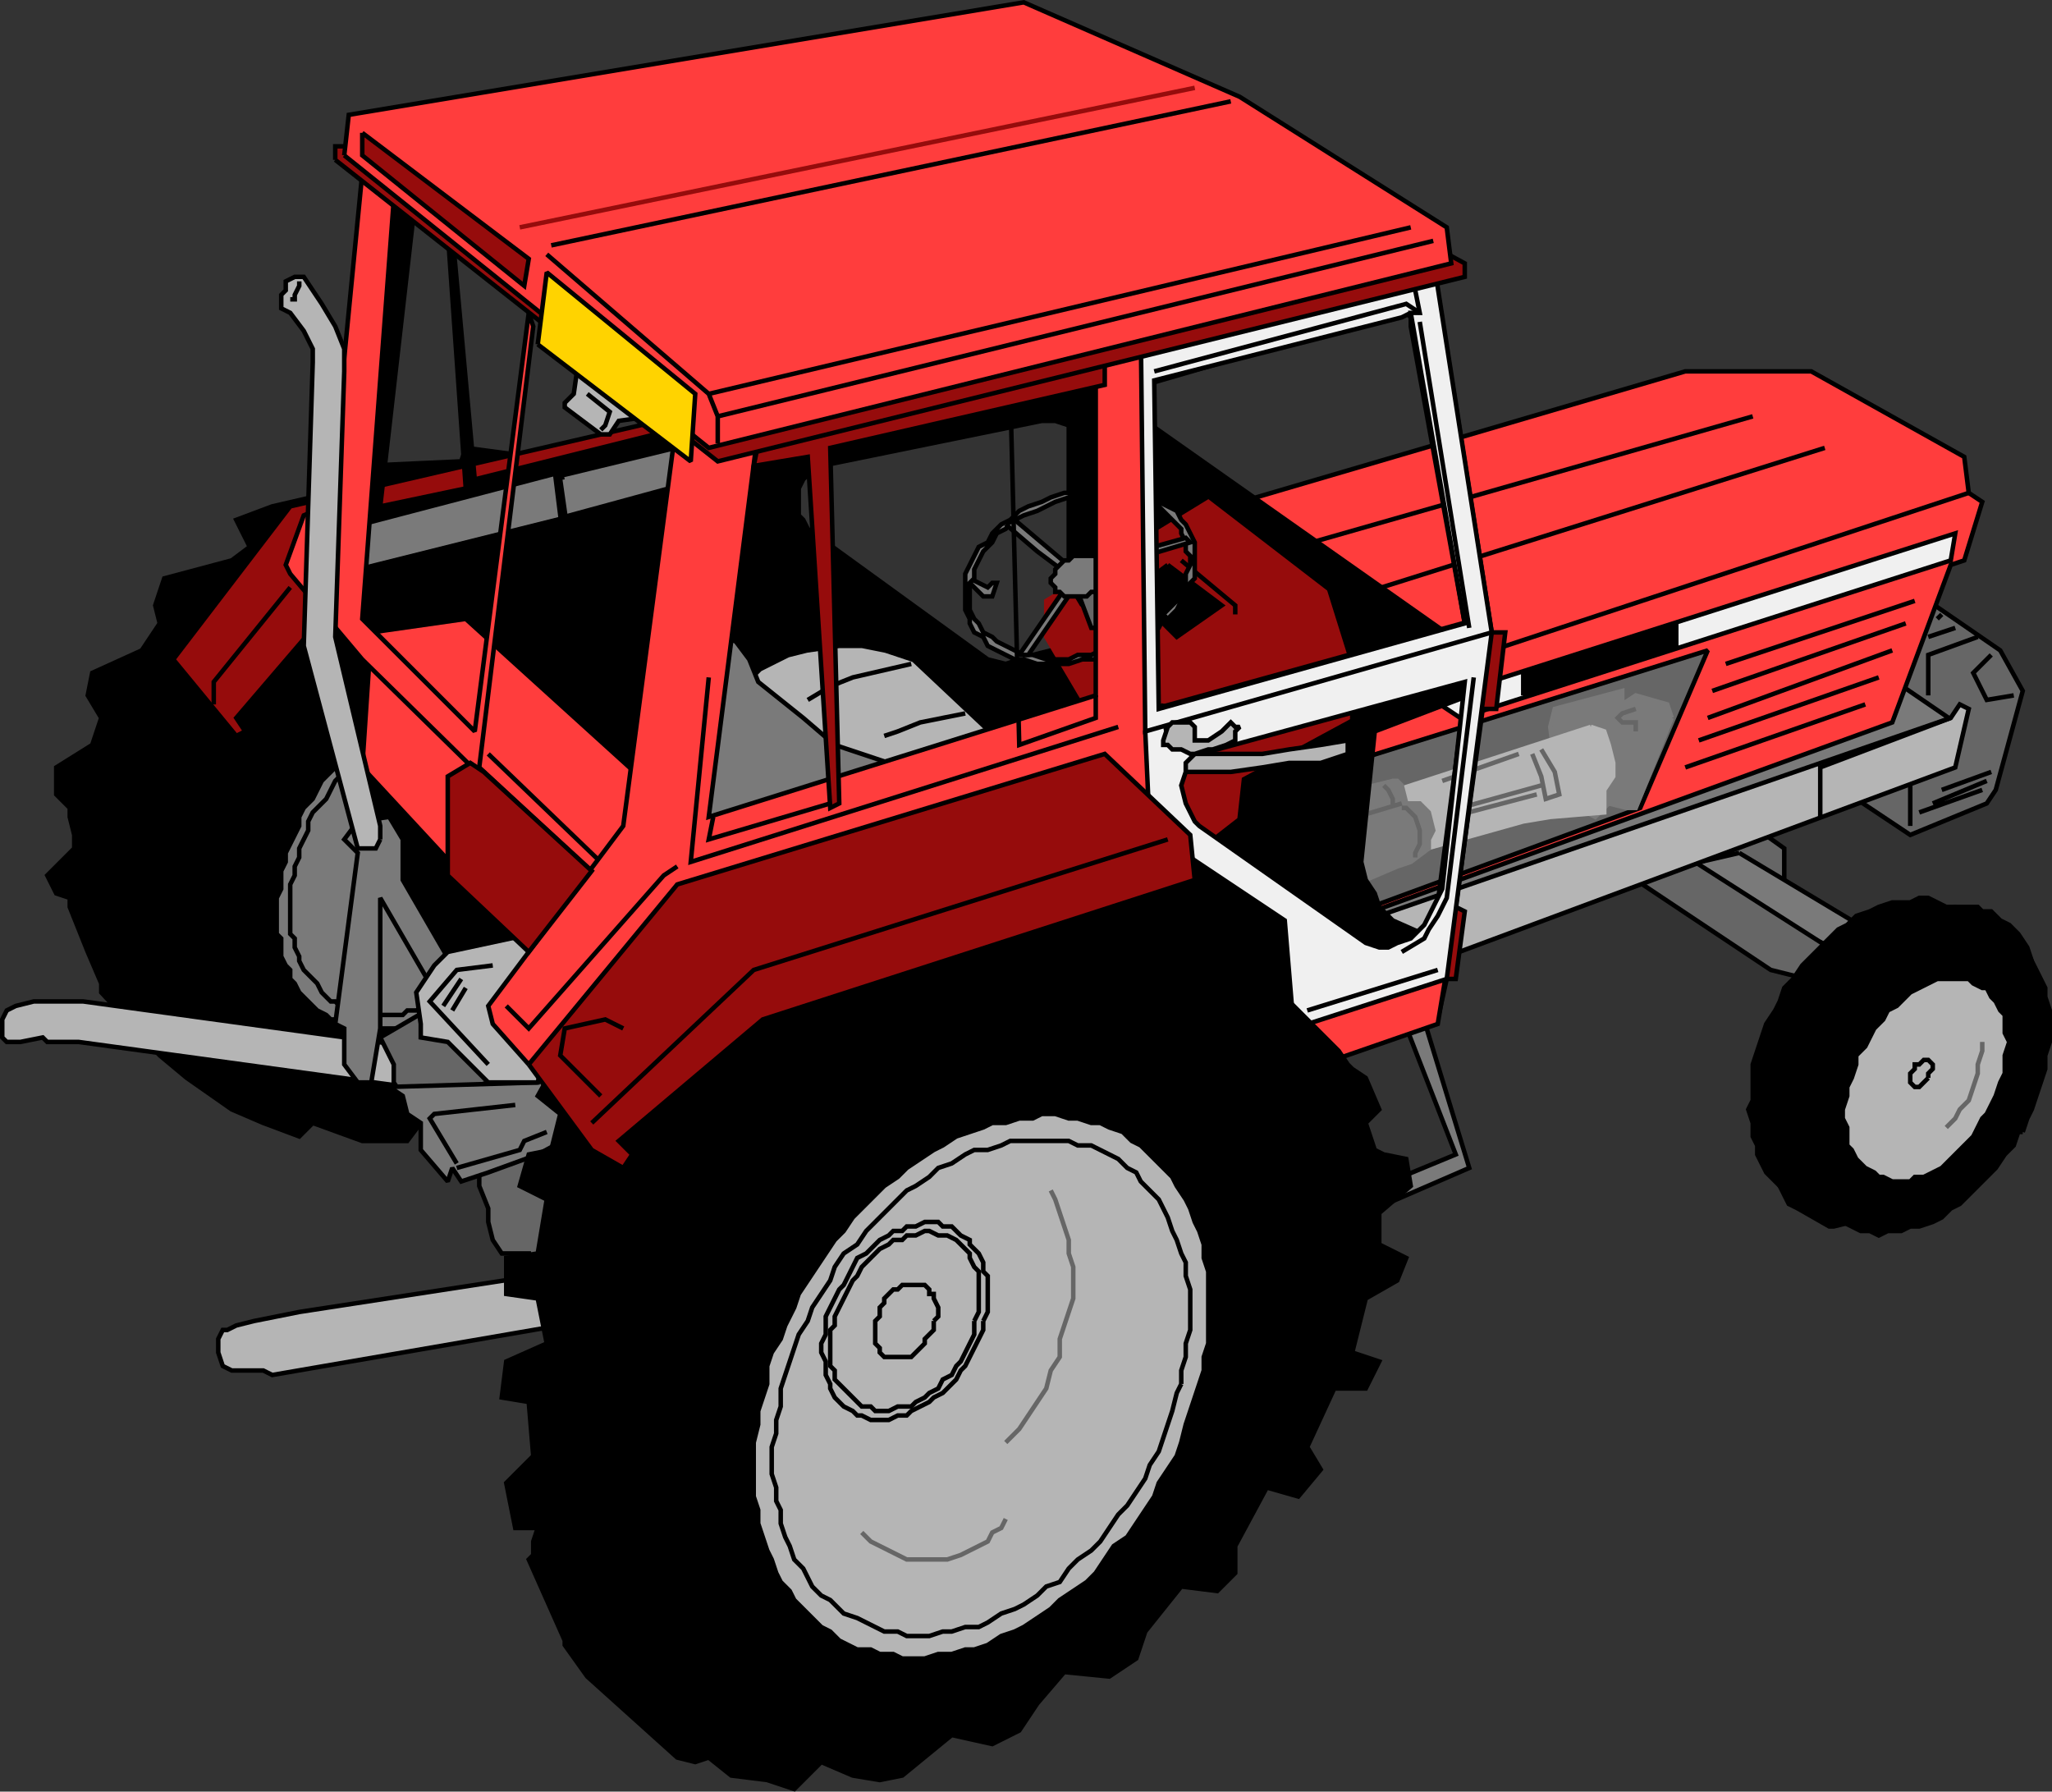 <svg xmlns="http://www.w3.org/2000/svg" width="456" height="398.09" version="1.2"><rect width="100%" height="100%" fill="#333333" stroke="none"/><g fill="none" fill-rule="evenodd" stroke="#000" stroke-miterlimit="2" font-family="'Sans Serif'" font-size="12.5" font-weight="400"><path fill="#666" d="m389.5 183.518 7 5v8l-20-8 13-5" vector-effect="non-scaling-stroke"/><path fill="#7a7a7a" d="m386.5 189.518 25 15 1 6-1 2-22-10-16-10 13-3" vector-effect="non-scaling-stroke"/><path fill="#666" d="m363.5 195.518 30 20 8 2 10-3-2-2-36-23-10 6m65-62 16 11 5 9-6 22-2 3-17 7-18-12 22-40" vector-effect="non-scaling-stroke"/><path fill="#7a7a7a" d="m415.5 147.518 19 13-143 51-8-16 132-48" vector-effect="non-scaling-stroke"/><path fill="#ff3d3d" d="m265.5 114.518 109-32h28l34 19 1 8 3 2-4 13-3 1-13 35-121 44-25-57-9-33" vector-effect="non-scaling-stroke"/><path fill="#f0f0f0" d="m318.5 155.518 116-37-1 6-109 35-6-4" vector-effect="non-scaling-stroke"/><path fill="#000" d="M338.5 154.518v-5l34-11v5l-34 11" vector-effect="non-scaling-stroke"/><path d="m389.5 92.518-105 30 13 11 108-34m32 10-112 37m58 1 42-14m-45 20 43-15m-44 21 41-15m-43 20 40-14m-43 20 40-14" vector-effect="non-scaling-stroke"/><path fill="#666" d="m299.5 169.518 80-25-15 35-68 25-5-13 8-22" vector-effect="non-scaling-stroke"/><path fill="#7a7a7a" stroke="#7a7a7a" d="m371.5 159.518-1-3-7-2-3 2v-3l-15 4-1 4 2 16 8 4 3-3 4 1h2l8-20" vector-effect="non-scaling-stroke"/><path fill="#b5b5b5" stroke="#b5b5b5" d="m353.5 161.518-43 14-1 6 4 8 25-7 6-1 12-1v-5l2-3v-3l-1-4-1-3-3-1" vector-effect="non-scaling-stroke"/><path fill="#7a7a7a" stroke="#7a7a7a" d="m297.5 176.518 12-3h1l1 1 1 4h3l1 1 1 1 1 4-1 2v2l-4 3-3 1-7 3-3 1-3-20" vector-effect="non-scaling-stroke"/><path stroke="#666" d="m342.5 166.518 3 5 1 5-3 1-1-5-2-5m23-10-3 1-1 1 1 1h3v2m-22 14-19 5m20-7-18 5m13-12-17 6m-9 5-10 3m6-7 1 1 1 2v2m2 0h1l2 2 1 3v3l-1 2v1" vector-effect="non-scaling-stroke"/><path fill="#b5b5b5" d="m303.5 204.518 130-45 2-3 2 1-3 13-121 45-8-7-2-4" vector-effect="non-scaling-stroke"/><path d="m442.5 145.518-4 4 3 6 6-1m-23 29v-9m4-20v-9l11-4m-5-2-6 2m3-5-1 1m-4 43 14-5m-11 3 12-5m-10 2 11-4m-9-12-29 11v11" vector-effect="non-scaling-stroke"/><path fill="#000" d="m93.5 249.518-3 4h-10l-11-4-3 3-8-3-7-3-10-7-6-5-13-14v-2l-3-7-4-10v-2l-3-1-2-4 6-6v-3l-1-4v-2l-3-3v-6l8-5 2-6-3-5 1-5 11-5 4-6-1-4 2-6 15-4 4-3-3-6 8-3 13-3 7-1v-5l22-1 1-3 15 2 3 48-7 74-21 26" vector-effect="non-scaling-stroke"/><path fill="#7a7a7a" d="M123.5 191.518v-4l1-2v-8l-1-1v-4l-1-2v-1l-1-2-1-1v-2l-1-1-1-1-1-2-1-1-2-1h-1l-1-1-2-1h-1l-2-1h-1l-2-1h-5l-1 1h-4l-1 1-2 1h-2l-1 1-2 1-2 1-2 1-1 1-2 2-1 1-2 2-1 1-1 2-2 2-1 1-1 2-1 2-2 2-1 2v2l-1 2-1 2-1 2v2l-1 2v4l-1 2v8l1 1v4l1 2 1 1v2l1 1 1 2 1 1 1 1 1 1 1 1 2 1 1 1h1l2 1 1 1h13l2-1 2-1h1l2-1 2-1 1-1 2-1 2-1 1-2 2-1 1-1 2-2 1-2 1-1 2-2 1-2 1-2 1-2 1-1 1-2 1-2 1-2 1-2v-2l1-2" vector-effect="non-scaling-stroke"/><path fill="#7a7a7a" d="M120.5 191.518v-2l1-2v-11l-1-1v-4l-1-1-1-2v-1l-1-1-1-2-1-1-1-1-1-1-2-1h-1l-1-1h-2l-1-1h-11l-2 1h-1l-2 1-2 1-1 1-2 1-1 1-2 1-1 1-2 1-1 2-2 1-1 2-1 1-1 2-1 2-2 2-1 1-1 2v2l-1 2-1 2v2l-1 2v2l-1 2v11l1 1v2l1 2v1l1 2 1 1 1 1 1 1 1 2 1 1 1 1h1l1 1 2 1h1l1 1h10l1-1h2l2-1h1l2-1 1-1 2-1 2-1 1-1 2-2 1-1 1-1 2-2 1-1 1-2 2-2 1-1 1-2 1-2 1-2 1-2v-2l1-2 1-2v-1" vector-effect="non-scaling-stroke"/><path fill="#666" d="M106.5 259.518v4l2 5v3l1 4 2 3h6v1l13-4 4-6 1-12-2-5-5-6h-4l-18 13" vector-effect="non-scaling-stroke"/><path fill="#b5b5b5" d="m144.5 279.518-78 12-10 2-4 1-2 1h-1l-1 2v3l1 3 2 1h7l2 1 87-15-3-11m-46-46-80-11h-11l-4 1-2 1-1 2v4l1 1h3l5-1 1 1h7l73 10 8-8" vector-effect="non-scaling-stroke"/><path fill="#000" d="m99.5 214.518-19-22 2-22 21 24 14 14 1 6-10 9-9-9" vector-effect="non-scaling-stroke"/><path fill="#7a7a7a" d="m100.5 214.518-11-19v-9l-3-5-7 1-3 4 3 3-5 38 2 1v8l3 4h3l2-12v-29l11 19 5-4" vector-effect="non-scaling-stroke"/><path fill="#666" d="m96.5 223.518-12 7 3 6v4l2 3h9l10-3 1-6-3-4-10-7" vector-effect="non-scaling-stroke"/><path fill="#7a7a7a" d="m119.5 240.518-33 1 3 2 1 4 3 2v6l6 7 1-3 2 3 6-2 11-4 11-6-3-14-8 4" vector-effect="non-scaling-stroke"/><path fill="#b5b5b5" d="m127.5 205.518-28 6-3 3-4 6 1 7v3l6 1 9 9h11l8-35" vector-effect="non-scaling-stroke"/><path fill="#7a7a7a" d="m309.5 220.518 14 36-29 12 2 4 30-13-11-36-6-3" vector-effect="non-scaling-stroke"/><path fill="#960c0c" d="m146.5 93.518-82 19-26 34 14 17 2-1-2-3 24-28 77-20-7-18" vector-effect="non-scaling-stroke"/><path fill="#000" d="m254.5 93.518 71 50 3 10-2 1-21 8-3 29 1 4 2 3 1 3 3 3 9 4-8 6-10 1-17-4-41-28-76 15-35-15-41-37-13-9-1-3 6-87 10-5-8 70 19-4-4-57h1l5 55 52-13 22-2 3 12-3 2-1 1-1 2v6l1 1 1 2 40 29 4 1 6-2 8-2v-49l-3-1h-3l-49 10-2-11 63-9 11 10" vector-effect="non-scaling-stroke"/><path fill="#7a7a7a" stroke="#7a7a7a" d="m80.5 117.518 42-11 1 8-44 11 1-8m45-11 33-8 1 6-33 9-1-7" vector-effect="non-scaling-stroke"/><path fill="#960c0c" stroke="#960c0c" d="m245.5 163.518-13-22v-8l36-22 26 20 5 16v12l-24 13-1 9-9 7-20-25" vector-effect="non-scaling-stroke"/><path fill="#000" d="m259.5 125.518 12 9-10 7-10-10 8-6" vector-effect="non-scaling-stroke"/><path d="m262.5 124.518 12 10v2" vector-effect="non-scaling-stroke"/><path fill="#b5b5b5" stroke="#b5b5b5" d="m165.5 153.518 4-4 6-3 4-1 7-1h5l5 1 6 2 17 16 1 4-32 12-19-9-4-17" vector-effect="non-scaling-stroke"/><path fill="#7a7a7a" d="M197.5 170.518v-1l-3-1-9-3-7-6-10-8-2-5-3-4-3-1-3 2-5 29 2 9 24 1 13-4 6-8" vector-effect="non-scaling-stroke"/><path fill="#b5b5b5" d="m299.5 164.518-6 1-7 1-6 1h-26v3l6 1h13l7-1 6-1h7l6-2v-3" vector-effect="non-scaling-stroke"/><path fill="#7a7a7a" d="m215.5 129.518 2 2 1 1h2l1-3h-1l-1 1-4-2v1" vector-effect="non-scaling-stroke"/><path fill="#666" d="m239.5 131.518 3 8h2l2-1 1-1v-1l-3-8-5 3" vector-effect="non-scaling-stroke"/><path fill="#7a7a7a" d="m258.5 136.518-1 1-2 1-2 2-2 1-2 1-2 1-3 1-2 1h-3l-2 1h-5l-3-1h-2l-2-1-2-1-2-1-1-1-2-1-1-2-1-1-1-2v-6l1-1v-2l1-2 1-2 2-2 1-2 2-1 2-2 2-1 3-1 2-1 2-1 3-1 2-1h10l2 1 3 1h2l1 1 2 2 1 1 2 2v1l1 2v2l1 1v2l-1 2v2l-1 2-1 2-2 2-1 1 1 1 2-2 1-2 1-2 1-2 1-1v-8l-1-2-1-2-1-1-1-2-2-1-2-1-2-1-2-1h-2l-2-1h-8l-2 1h-3l-3 1-2 1-3 1-2 1-2 2-2 1-2 2-1 2-2 1-1 2-1 2-1 2v8l1 2v1l1 2 2 1 1 2 2 1 2 1 2 1h2l3 1h7l3-1h3l2-1 3-1 2-1 2-1 3-2 2-1 1-2h1l-1-1" vector-effect="non-scaling-stroke"/><path fill="#7a7a7a" d="m223.5 116.518 7 6 8 6 2 6-3-5-11 16h2l11-16 5-3 20-6-1-1-25 7-13-11-2 1" vector-effect="non-scaling-stroke"/><path fill="#7a7a7a" d="m244.5 130.518 1-1v-5h-1l-1-1h-5l-1 1h-1l-1 1-1 1v1l-1 1v1l1 1v1h1l1 1h5l1-1h1l1-1" vector-effect="non-scaling-stroke"/><path d="m202.5 147.518-13 3-5 2-5 3m35 3-10 2-5 2-3 1" vector-effect="non-scaling-stroke"/><path fill="#ff3d3d" d="m118.5 211.518-38-41 2-30 21-3 43 39 1 15-20 20h-9" vector-effect="non-scaling-stroke"/><path fill="#ff3d3d" d="m133.5 198.518-53-52-16-19-1-2 4-11 7-3 2-32 4-41 7 6-7 93 25 25 12-93 1 3-12 98 27 25v3" vector-effect="non-scaling-stroke"/><path d="m108.5 167.518 26 25" vector-effect="non-scaling-stroke"/><path fill="#960c0c" d="m254.5 85.518 55-16h3l1 1v2l12 66v16l-9 69 3 3 2-9h2l2-15-2-1 6-44h3l2-17h-3l-13-82-63 17-1 10" vector-effect="non-scaling-stroke"/><path fill="#ff3d3d" d="m117.5 236.518-8-9-1-4 30-40 12-91 19-5-12 94 86-27v-82l12 1 1 84 72-20 1 4-1 9-64 17-2 3v2l-1 1v5l1 1v6l38 27 4 1 4-1 11-3v4l2 2-2 12-26 9-124 10-47-9-5-1" vector-effect="non-scaling-stroke"/><path d="m158.5 181.518-1 5 27-8m59-24v5l-17 6-2-79" vector-effect="non-scaling-stroke"/><path d="m157.5 150.518-4 41 95-30" vector-effect="non-scaling-stroke"/><path fill="#960c0c" d="m169.5 93.518-2 10 12-2 5 78 2-1-2-79 61-14v-10l-76 18" vector-effect="non-scaling-stroke"/><path d="M47.5 156.518v-5l17-21m48 93 5 5 30-34 3-2" vector-effect="non-scaling-stroke"/><path fill="#000" d="m264.5 189.518 22 15 1 22-67-19 44-18" vector-effect="non-scaling-stroke"/><path fill="#f0f0f0" d="m331.5 140.518-10 77-34 11-2-24-30-20-1-22 4-6 1 8 11 2-5 1-2 2v2l-1 3 1 4 2 4 1 1 37 26 3 1h2l2-1 3-1 3-3 2-4 2-4 5-46-55 15-11-2-1-6 72-18h1" vector-effect="non-scaling-stroke"/><path fill="#f0f0f0" d="m253.5 72.518 1 90 77-22-13-83-5 2 2 10h-2l12 69-68 19-1-73 55-14 2-1h2l-2-10-59 14-1-1" vector-effect="non-scaling-stroke"/><path d="m315.5 71.518 11 68m-11-70-3-2-56 15m71 68-6 49-2 4-2 3-1 2-5 3m8 4-29 9" vector-effect="non-scaling-stroke"/><path fill="#b5b5b5" d="m259.5 161.518-1 3v1h1l1 1h2l2 1h1l3-1h1l3-1 2-1v-2l1-1h-1l-1-1-2 2-3 2h-3v-3l-1-1h-4l-1 1" vector-effect="non-scaling-stroke"/><path fill="#960c0c" d="m107.5 171.518 24 22-14 18-18-17v-22l5-3 3 2m-33-136 85 67 166-41v-3l-98-53-148 27h-5v3" vector-effect="non-scaling-stroke"/><path fill="#ff3d3d" d="m76.5 34.518 1-9 150-25 48 21 46 29 1 8-165 41-81-65" vector-effect="non-scaling-stroke"/><path d="m318.5 53.518-159 39m154-42-156 37m116-65-151 32" vector-effect="non-scaling-stroke"/><path stroke="#960c0c" d="m265.5 19.518-150 31" vector-effect="non-scaling-stroke"/><path d="m121.5 56.518 36 31 2 5v6" vector-effect="non-scaling-stroke"/><path fill="#960c0c" d="m80.5 29.518 37 28-1 6-36-29v-5" vector-effect="non-scaling-stroke"/><path fill="#b5b5b5" d="m128.5 80.518-1 7-2 2v1l8 6h2l2-3 7-1v-3l-16-9" vector-effect="non-scaling-stroke"/><path fill="#ffd300" d="m119.5 76.518 2-16 33 27-1 15-34-26" vector-effect="non-scaling-stroke"/><path d="m133.5 95.518 1-1 1-3-5-4" vector-effect="non-scaling-stroke"/><path fill="#000" d="m238.5 202.518 20 3 10 6 13 6 10 10 6 6 2 3 1 1 3 2 3 7-3 3 2 6 2 1 5 1 1 6-7 6v7l6 3-2 5-7 4-3 12 6 2-3 6h-7l-6 13 3 5-5 6-7-2-7 13v6l-4 4-8-1-8 10-2 6-6 4-10-1-6 7-4 6-6 3-9-2-11 9-5 1-6-1-7-3-6 6-6-2-8-1-5-4-3 1-4-1-10-9-10-9-5-7v-1l-4-9-4-9 1-1v-3l1-3h-5l-2-10 6-6-1-12-6-1 1-8 9-4-2-10-7-1v-8l7-1 2-12-6-3 2-7 5-1 2-8-5-4 5-9 7 5 41-34 32-10h13l9 1 14 5 12-2-14 3" vector-effect="non-scaling-stroke"/><path fill="#960c0c" d="m117.5 236.518 33-40 95-29 19 18 1 10-96 31-32 27 3 3-2 3-7-4-14-19" vector-effect="non-scaling-stroke"/><path d="m131.5 249.518 36-34 92-29m-126 57-9-9 1-6 9-2 4 2" vector-effect="non-scaling-stroke"/><path fill="#b5b5b5" d="m84.5 186.518-1 2h-4l-12-45 2-63v-3l-2-4-3-4-2-1v-3l1-1v-2l2-1h2l4 6 3 5 2 5v5l-2 59 10 42v3m182 121 1-3v-3l1-3v-16l-1-3v-3l-1-3-1-2-1-3-1-2-2-3-1-2-2-2-2-2-1-1-2-2-2-1-2-2-3-1-2-1h-2l-3-1h-2l-3-1h-3l-2 1h-3l-3 1h-3l-2 1-3 1-3 1-3 2-2 1-3 2-3 2-2 2-3 2-2 2-3 3-2 2-2 3-2 2-2 3-2 3-2 3-2 3-1 3-2 4-1 3-2 3-1 3v4l-1 3-1 3v3l-1 4v12l1 3v3l1 3 1 3 1 2 1 3 1 2 2 2 1 2 2 2 2 2 2 2 2 1 2 2 2 1 2 1h3l2 1h3l2 1h5l3-1h3l3-1h2l3-1 3-2 3-1 2-1 3-2 3-2 2-2 3-2 3-2 2-2 2-3 2-3 3-2 2-3 2-3 2-3 1-3 2-3 2-3 1-3 1-4 1-3 1-3 1-3" vector-effect="non-scaling-stroke"/><path fill="#b5b5b5" d="M262.5 307.518v-3l1-3v-3l1-3v-9l-1-3v-3l-1-2-1-3-1-2-1-3-1-2-1-2-2-2-2-2-1-2-2-1-2-2-2-1-2-1-2-1h-3l-2-1h-13l-2 1-3 1h-3l-2 1-3 2-3 1-2 2-3 2-2 1-3 3-2 2-2 2-2 2-2 3-3 2-2 3-1 3-2 3-2 3-1 3-2 3-1 3-1 3-1 3-1 3v4l-1 3v3l-1 3v6l1 3v3l1 2v3l1 3 1 2 1 3 2 2 1 2 1 2 2 2 2 1 2 2 1 1 3 1 2 1 2 1 2 1h3l2 1h5l3-1h2l3-1h3l2-1 3-2 3-1 2-1 3-2 2-2 3-1 2-3 2-2 3-2 2-2 2-3 2-3 2-2 2-3 2-3 1-3 2-3 1-3 1-3 1-3 1-4 1-2" vector-effect="non-scaling-stroke"/><path fill="#b5b5b5" d="m218.5 293.518 1-2v-8l-1-1v-2l-1-2-1-1-1-1v-1l-2-1-1-1-1-1h-2l-1-1h-3l-2 1h-2l-1 1h-2l-1 1-2 1-2 2-1 1-2 1-1 2-1 2-1 2-1 1-1 2-1 2-1 2v4l-1 2v2l1 2v3l1 2v1l1 2 1 1 1 1 2 1 1 1h1l2 1h4l2-1h2l1-1 2-1 2-1 1-1 2-1 1-1 2-2 1-2 1-1 1-2 1-2 1-2 1-2v-2" vector-effect="non-scaling-stroke"/><path fill="#b5b5b5" d="m216.5 293.518 1-2v-9l-1-1-1-2v-1l-1-1-1-1-1-1-2-1h-2l-2-1h-1l-2 1h-2l-1 1h-2l-1 1-2 1-1 1-2 2-1 1-1 2-1 1-1 2-1 2-1 2-1 2v2l-1 1v8l1 1v2l1 1 1 1 1 1 1 1 1 1 1 1h2l1 1h3l2-1h3l1-1 2-1 1-1 2-1 1-2 2-1 1-2 1-1 1-2 1-2 1-2v-3" vector-effect="non-scaling-stroke"/><path fill="#b5b5b5" d="m207.5 293.518 1-1v-2l-1-2v-1h-1v-1l-1-1h-5l-1 1h-1l-1 1-1 1v1l-1 1v2l-1 1v5l1 1v1l1 1h6l1-1 1-1 1-1v-1l1-1 1-1v-2" vector-effect="non-scaling-stroke"/><path stroke="#666" d="m223.5 320.518 3-3 2-3 2-3 2-3 1-4 2-3v-4l1-3 1-3 1-3v-7l-1-3v-3l-1-3-1-3-1-3-1-2m-42 76 2 2 2 1 2 1 2 1 2 1h9l3-1 2-1 2-1 2-1 1-2 2-1 1-2" vector-effect="non-scaling-stroke"/><path fill="#000" d="m411.5 271.518-4 1h-1l-7-4-2-1-2-4-1-3 4-35 32-23 4-1h5l1 1h2l2 2 2 1 2 2 2 3 1 3-8-2h-7l-9 1-10 6-9 10-7 13-1 9 8 11 3 5v5" vector-effect="non-scaling-stroke"/><path fill="#000" d="m437.5 245.518 1-3 2-2 1-3 1-3v-3l1-2v-14l-1-2v-2l1-1 2-3-9-5-2-1h-2l-2-1-2-1h-2l-2 1h-4l-3 1-2 1-3 1-2 2-2 1-2 2-2 2-2 2-2 2-2 3-2 2-1 3-1 2-2 3-1 3-1 3-1 3v8l-1 2 1 3v3l1 2v2l1 2 1 2 2 2 1 1 1 1 2 2h2l8 4 2 1 2 1 5-7 2-1 3-2 2-1 2-2 2-2 2-2 2-2 2-3 1-2 2-3" vector-effect="non-scaling-stroke"/><path fill="#000" d="m449.5 251.518 1-3 1-2 1-3 1-3 1-3v-3l1-3v-7l-1-3v-2l-1-2-1-2-1-2-1-2-1-1-2-2-2-1-1-1h-3l-1-1h-7l-2 1-2 1-3 1-2 1-2 1-2 2-2 2-3 2-2 2-1 2-2 2-2 3-1 3-2 2-1 3-1 3-1 3-1 2v3l-1 3v10l1 3 1 2 1 2 1 2 1 2 1 1 2 1 1 1 2 1 2 1h2l2 1 2-1h3l2-1h2l3-1 2-1 2-2 2-1 2-2 2-2 2-2 2-2 2-3 2-2 1-3h1" vector-effect="non-scaling-stroke"/><path fill="#b5b5b5" d="m441.5 247.518 1-2 1-2 1-3 1-2v-4l1-3-1-2v-4l-1-1-1-2-1-1-1-2h-1l-2-1-1-1h-7l-2 1-2 1-2 1-1 1-2 2-2 1-1 2-2 2-1 2-1 2-2 2v2l-1 3-1 2v2l-1 3v2l1 2v4l1 1 1 2 1 1 1 1 2 1 1 1h1l2 1h4l1-1h2l2-1 2-1 2-2 1-1 2-2 2-2 1-2 1-2 1-1" vector-effect="non-scaling-stroke"/><path stroke="#666" d="m432.5 250.518 2-2 1-2 2-2 1-3 1-3v-2l1-3v-2" vector-effect="non-scaling-stroke"/><path d="M428.5 239.518v-1l1-1v-1l-1-1h-1l-1 1h-1v1l-1 1v2l1 1h1l1-1 1-1m-327 20 14-4 1-2 5-2m-20 7-6-10 1-1 18-2m-5-31-8 1-6 7 13 14m-8-12 3-5m-5 4 4-6m-36-155v1l-1 2v1h-1" vector-effect="non-scaling-stroke"/></g></svg>
